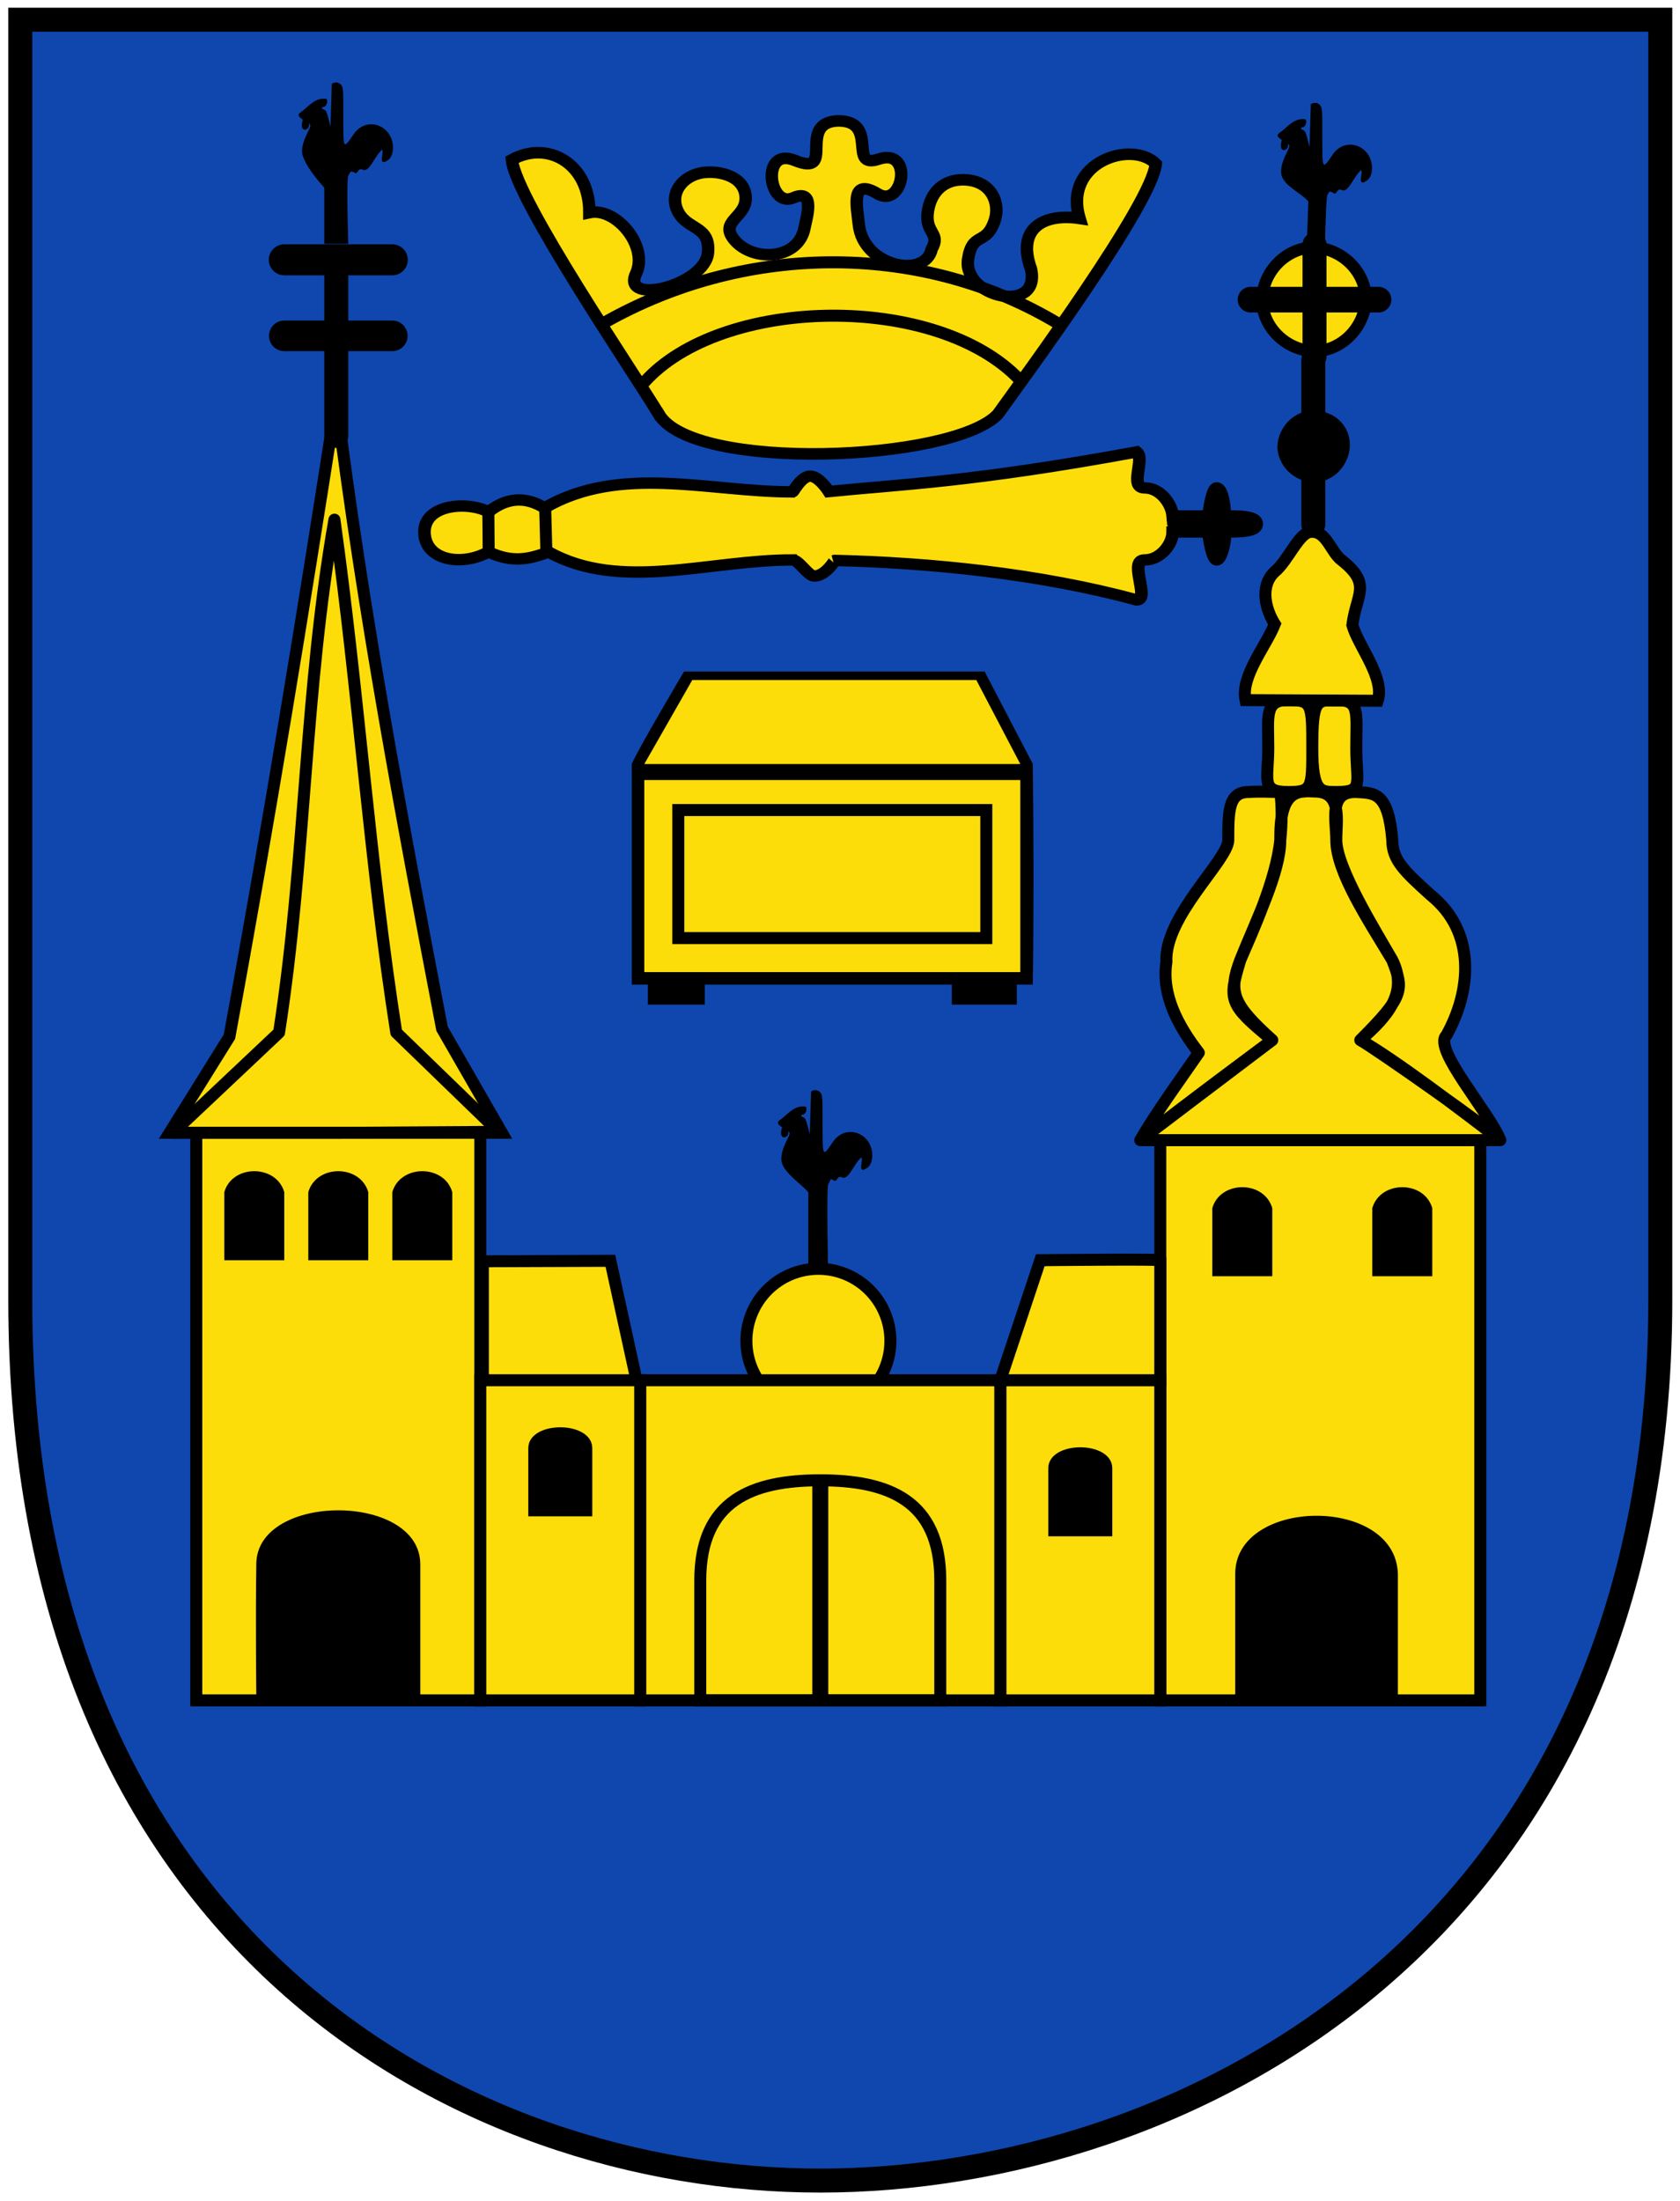 <svg xmlns:rdf="http://www.w3.org/1999/02/22-rdf-syntax-ns#" xmlns="http://www.w3.org/2000/svg" xmlns:cc="http://creativecommons.org/ns#" xmlns:dc="http://purl.org/dc/elements/1.1/" height="550" width="420"><path d="m5.072,4.928,410,0,0,320c0,160-119.78,220-210,220-90,0-200-60-200-220z" stroke="#000" stroke-dasharray="none" stroke-miterlimit="4" stroke-width="6" fill="#0f47af"></path><g transform="translate(-0.045,8.072)"><path d="m158.12,182.86c1.204-3.074,13-23,13-23h75l12,23c0.213,19.717,0.257,35.963,0,55h-4v5h-16v-5h-62v5h-14v-5h-4z" stroke="#000" stroke-width="0.249" fill="#000"></path><path fill="#fcdd09" d="m161.12,186.86,0,48,94,0,0-48zm87,6,0,35-80,0,0-35z"></path><path fill="#fcdd09" d="m245.12,224.86,0-29-74,0,0,29z"></path><path fill="#fcdd09" d="m255.12,182.86-11-21-71,0-12,21z"></path></g><g transform="matrix(1.075,0,0,1,-443.983,55.998)"><path d="m566.19,47.473c-5.58-10-33.211-53.543-34.141-63.543,8.37-5,18.089,1.008,18.023,13.204,6.161-1.428,13.841,8.342,10.845,15.244-3.518,8.105,16.107,2.953,16.749-5.264,0.558-7.149-5.352-5.415-7.308-11.008-1.403-4.012,1.33-7.821,5.404-8.824,3.398-0.837,10.172,0.188,10.646,5.755,0.459,5.381-6.481,6.114-2.511,11.064,4.291,5.349,14.849,4.971,16.232-3.269,0.348-2.075,2.709-9.913-2.642-7.397-5.787,2.72-7.614-12.838,0.355-9.345,9.814,4.301,0.193-9.544,10.123-9.885,9.592,0.08,2.099,12.189,9.353,9.574,8.277-2.985,5.729,12.508-0.213,8.641-6.393-4.161-4.816,3.182-4.368,7.724,1.05,10.587,15.51,13.535,16.94,6.117,2.196-4.11-1.611-3.859-0.894-9.331,0.649-4.951,3.721-8.117,8.37-8,6.57,0.165,8.491,5.99,7.185,10.16-2.07,6.593-5.2,2.514-6.21,9.791-1.165,9.457,17.012,13.826,14.646,2.33-3.449-10.204,2.98-13.952,11.307-12.622-3.947-14.078,12.135-19.661,17.715-13.661-0.813,9.874-30.033,52.543-36.737,62.597-10.477,11.866-70.98,14.513-78.861-0.054z" stroke="#000" stroke-miterlimit="4" stroke-dasharray="none" stroke-width="2.893" fill="#fcdd09"></path></g><path fill="#000" d="m202.07,319.93,0-22c-1.946-2.214-5.745-4.553-6.624-7.373-0.339-1.259,0.066-3.172,1.127-5.319,0.987-1.998,1-2.063,0.501-2.614,0.407,1.884-2.697,2.717-1.55-0.902-1.161-0.844-1.583-1.214-0.078-2.165,1.875-1.53,3.397-3.449,6-3,0.445,0.526,0.003,2.151-1,2-0.36,0.696,0.037,0.269,0.766,0.909,0.416,0.365,1.234,4.018,1.234,4.018l0.327-10.711c0.773-0.565,1.778-0.436,2.359,0.303,0.494,0.628,0.515,0.95,0.515,7.71,0,8.458-0.041,8.377,2.419,4.828,2.644-4.213,7.738-3.162,9.426,0.43,0.973,2.167,0.679,4.826-0.639,5.764-1.367,0.973-1.804,0.61-1.463-1.214,0.13-0.696,0.114-1.203-0.043-1.36-1.843,1.484-3.124,5.683-4.773,5.027-1.517-0.763-1.129,1.569-2.325,0.584-0.829-0.378-0.582,0.072-1.18,1.085-0.508,0.861,0,24,0,24z"></path><path d="m222.6,335.08a18,18,0,0,1,-36,0,18,18,0,1,1,36,0z" stroke="#000" stroke-dasharray="none" stroke-miterlimit="4" stroke-width="3" fill="#fcdd09"></path><path d="m370.07,424.93,0-140-80,0,0,140z" stroke="#000" stroke-dasharray="none" stroke-miterlimit="4" stroke-width="3" fill="#fcdd09"></path><path d="m290.07,424.93,0-80-40,0,0,80z" stroke="#000" stroke-dasharray="none" stroke-miterlimit="4" stroke-width="3" fill="#fcdd09"></path><path d="m290.07,344.93,0-30c-0.329-0.32-30,0-30,0l-10,30z" stroke="#000" stroke-dasharray="none" stroke-miterlimit="4" stroke-width="3" fill="#fcdd09"></path><path d="m152.6,315.08-31.884,0.114,0,31.82c0.312,0.275,4.951,0.365,18.761,0.365,15.811,0,19.757,0.091,20.124-0.298z" stroke="#000" stroke-dasharray="none" stroke-miterlimit="4" stroke-width="3" fill="#fcdd09"></path><rect stroke-linejoin="miter" stroke-dasharray="none" height="142" width="71" stroke="#000" stroke-linecap="round" stroke-miterlimit="4" y="282.93" x="49.072" stroke-width="3" fill="#fcdd09"></rect><path d="m125.47,283.08-41.534,0-41.534,0,14.952-24c9.965-54,18.389-105.68,26.716-159.15,6.697,53.248,16.476,105.15,26.444,157.15z" stroke="#000" stroke-dasharray="none" stroke-miterlimit="4" stroke-width="3" fill="#fcdd09"></path><path stroke-linejoin="round" d="m124.69,282.85-40.753,0.255-40.753,0,26.583-25.07c6.736-43.41,6.271-85.142,13.841-128.17,6.012,42.816,8.82,85.846,15.459,128.17z" stroke="#000" stroke-linecap="round" stroke-miterlimit="4" stroke-dasharray="none" stroke-width="3" fill="none"></path><path fill="#000" d="m64.072,390.93c0-18,41-18,41,0v33h-40.998s-0.208-19.325,0-33z"></path><path d="m160.07,424.93,0-80-40,0,0,80z" stroke="#000" stroke-dasharray="none" stroke-miterlimit="4" stroke-width="3" fill="#fcdd09"></path><path fill="#000" d="m132.07,361.93c0-7,16-7,16,0v17h-16z"></path><rect stroke-dasharray="none" height="80" width="90" stroke="#000" stroke-miterlimit="4" y="344.93" x="160.07" stroke-width="3" fill="#fcdd09"></rect><path d="m205.07,369.93c17,0,30,5,30,25v30h-60v-30c0-20,13-25,30-25z" stroke="#000" stroke-dasharray="none" stroke-miterlimit="4" stroke-width="3" fill="none"></path><path fill="#000" d="m349.47,393.4,0,32.683-40.663,0,0-32.683c-0.126-19.199,40.205-19.761,40.663,0z"></path><path d="m334.07,174.93c-5,0-6,0-6,12,0,11,2,11,6,11,7,0,5-2,5-11s1-12-5-12zm-12,0c-6,0-5,4-5,12s-2,11,5,11c6,0,6-1,6-11,0-11,0-12-6-12z" stroke="#000" stroke-dasharray="none" stroke-miterlimit="4" stroke-width="3" fill="#fcdd09"></path><g transform="translate(17.632,-21.484)"><path stroke-linejoin="round" d="m294.44,219.41c-5,0-5,5-5,12,0,5-16.064,19.053-15.471,30.495-1.256,8.227,2.954,15.993,8.096,22.656-3.835,5.589-10.625,14.849-14.625,21.849,10-8,33-25,33-25-11-9-11-10-8-20,3-7,9-20,10-30,0.468-4.678,0.424-8.774,0-12-2.63-0.06-5.366-0.183-8,0zm27,0c-7.031-0.185-5,7-5,12,0,7,10,23,14,30,4,8-1,14-8,20,7.876,4.345,26,18,35,25-2.59-6.775-16.941-22.828-13.481-26.162,6.217-11.114,7.519-25.848-3.897-35.062-6.666-6.035-9.622-8.776-9.622-13.776-1-12-4.415-11.736-9-12zm-12.968-0.13c-5.823,0.224-6.032,7.13-6.032,12.13,0,8-6,20-10,30-3,8-2,11,8,20-10.73,8.08-33,25-33,25h90c-0.206-1.145-31.89-23.388-35-25,11-11,10.897-12.515,8-20-6-10-14-22-14-30,0-5,1.573-12.194-5.547-12.13-0.807-0.016-1.619-0.137-2.421,0z" stroke="#000" stroke-linecap="round" stroke-miterlimit="4" stroke-dasharray="none" stroke-width="3" fill="#fcdd09"></path></g><path d="m327.93,132.91c-3.085-0.206-5.851,7.269-9.364,10.075-3.676,3.606-2.161,9.347,0.125,12.969-2.099,5.384-8.581,13.061-7.318,19.005l26.563,0.129,6.498,0.032c1.853-5.734-4.851-13.621-6.343-18.916,0.97-7.739,4.943-10.169-2.604-16.148-2.714-1.92-3.818-7.314-7.556-7.146z" stroke="#000" stroke-dasharray="none" stroke-miterlimit="4" stroke-width="3" fill="#fcdd09"></path><path fill="#000" d="m326,81.886,1.074-31.567c-1.946-2.214-5.816-3.669-6.695-6.489-0.339-1.259,0.066-3.172,1.127-5.319,0.987-1.998,1-2.063,0.501-2.614,0.407,1.884-2.697,2.717-1.55-0.902-1.161-0.844-1.583-1.214-0.078-2.165,1.875-1.53,3.397-3.449,6-3,0.445,0.526,0.003,2.151-1,2-0.36,0.696,0.037,0.269,0.766,0.909,0.416,0.365,1.234,4.018,1.234,4.018l0.327-10.711c0.773-0.565,1.778-0.436,2.359,0.303,0.494,0.628,0.515,0.95,0.515,7.71,0,8.458-0.041,8.377,2.419,4.828,2.644-4.213,7.738-3.162,9.426,0.43,0.973,2.167,0.679,4.826-0.639,5.764-1.367,0.973-1.804,0.61-1.463-1.214,0.13-0.696,0.114-1.203-0.043-1.36-1.843,1.484-3.124,5.683-4.773,5.027-1.517-0.763-1.129,1.569-2.325,0.584-0.829-0.378-0.736-0.419-1.334,0.595-0.508,0.861-0.849,22.802-0.849,33.174z"></path><g transform="translate(-575.317,17.16)"><g transform="matrix(1.11,0,0,1,555.225,-15.371)"><path d="m196.61,138.14c-18.925,0-38.751,8-54.973-2-5.296,2.327-8.914,2.337-13.518,0-6.224,3.767-14.419,2-14.419-5s9.892-7.717,14.419-5c4.506-4,8.825-3.611,12.617-1,17.123-11,36.949-4,55.874-4,0.217-0.146,1.994-3.955,3.981-3.941,1.991,0.014,4.192,3.852,4.192,3.852,16.252-1.824,32.297-2.343,69.33-9.911,1.957,1.737-1.802,9,1.802,9s6.115,4.094,6.308,7c2.704,0,5.513,0.057,8.111,0,0.094-2.068,0.901-7,1.802-7,0.901,0,1.802,3,1.802,7,3.605,0,7.21,0,7.21,2s-3.605,2-7.21,2c0.268,2.599-0.901,7-1.802,7-0.901,0-1.855-5.425-1.802-7h-8.111c0,3-2.704,7-6.308,7-3.759-0.105,1.307,9.993-1.802,10-21.912-6.616-46.594-9.309-68.02-9.88,0.068-0.039-2.053,3.922-4.61,3.901-1.413-0.012-3.46-4.013-4.873-4.021z" stroke="#000" stroke-dasharray="none" stroke-miterlimit="4" stroke-width="2.848" fill="#fcdd09"></path></g></g><path fill="#000" d="m328.33,120.56c-5.094-0.281-8.928-4.345-9-9,0.281-5.094,4.345-8.928,9-9,6.132,0.176,9.405,4.593,9.121,9.158-0.267,4.296-3.743,8.758-9.121,8.842z"></path><g transform="translate(-71.461,539.214)" stroke="#000" stroke-dasharray="none" stroke-miterlimit="4"><path d="m348-455c-0.344,6.226-5.31,10.911-11,11-6.226-0.344-10.911-5.31-11-11,0.344-6.226,5.31-10.911,11-11,6.226,0.344,10.911,5.31,11,11z" transform="matrix(1.182,0,0,1.182,1.616,73.402)" stroke-width="2.538" fill="#fcdd09"></path><path stroke-linejoin="round" style="enable-background:accumulate;color:#000000;" d="m384.09-464.33h32" stroke-dashoffset="0" stroke-linecap="round" stroke-width="6.414" fill="none"></path><path stroke-linejoin="round" style="enable-background:accumulate;color:#000000;" d="m400.09-478.12v28" stroke-dashoffset="0" stroke-linecap="round" stroke-width="6" fill="none"></path></g><path stroke-linejoin="round" style="enable-background:accumulate;color:#000000;" d="M328.33,89.929v41.116" stroke-dashoffset="0" stroke="#000" stroke-linecap="round" stroke-miterlimit="4" stroke-dasharray="none" stroke-width="6" fill="none"></path><path stroke-linejoin="round" style="enable-background:accumulate;color:#000000;" d="m71.072,64.928,27,0" stroke-dashoffset="0" stroke="#000" stroke-linecap="round" stroke-miterlimit="4" stroke-dasharray="none" stroke-width="7.751" fill="none"></path><path stroke-linejoin="round" style="enable-background:accumulate;color:#000000;" d="m71.072,83.928,27,0" stroke-dashoffset="0" stroke="#000" stroke-linecap="round" stroke-miterlimit="4" stroke-dasharray="none" stroke-width="7.645" fill="none"></path><path stroke-linejoin="round" style="enable-background:accumulate;color:#000000;" d="m84.072,64.928,0,44" stroke-dashoffset="0" stroke="#000" stroke-linecap="round" stroke-miterlimit="4" stroke-dasharray="none" stroke-width="6" fill="none"></path><rect height="55" width="4" y="369.93" x="203.07" fill="#000"></rect><path fill="#000" d="m262.07,366.93c0-7,16-7,16,0v17h-16z"></path><path fill="#000" d="m343.07,301.93c2-7,13-7,15,0v17h-15z"></path><path fill="#000" d="m303.07,301.93c2-7,13-7,15,0v17h-15z"></path><path fill="#000" d="m98.072,297.93c2-7,13-7,15,0v17h-14.998z"></path><path fill="#000" d="m77.072,297.93c2-7,13-7,15,0v17h-15z"></path><path fill="#000" d="m56.072,297.93c2-7,13-7,15,0v17h-15z"></path><path stroke-linejoin="round" d="m293.23,130.68,19.809,0.583m-8.981-7.254,0.703,12.895m-168.46-9.705,0.291,10.629m-14.505-9.549,0.085,9.599m38.824-42.272c19.322-21.748,73.252-22.622,94.031-0.583m-104.13-14.284c36.287-20.637,80.565-19.964,113.93,0.291" stroke="#000" stroke-linecap="round" stroke-miterlimit="4" stroke-dasharray="none" stroke-width="3" fill="none"></path><path fill="#000" d="m81.072,60.928,0-14c-1.946-2.214-4.567-5.374-5.446-8.193-0.339-1.259,0.066-3.172,1.127-5.319,0.987-1.998,1-2.063,0.501-2.614,0.407,1.884-2.697,2.717-1.55-0.902-1.161-0.844-1.583-1.214-0.078-2.165,1.875-1.53,3.397-3.449,6-3,0.445,0.526,0.003,2.151-1,2-0.36,0.696,0.037,0.269,0.766,0.909,0.416,0.365,1.234,4.018,1.234,4.018l0.327-10.711c0.773-0.565,1.778-0.436,2.359,0.303,0.494,0.628,0.515,0.95,0.515,7.71,0,8.458-0.041,8.377,2.419,4.828,2.644-4.213,7.738-3.162,9.426,0.43,0.973,2.167,0.679,4.826-0.639,5.764-1.367,0.973-1.804,0.61-1.463-1.214,0.13-0.696,0.114-1.203-0.043-1.36-1.843,1.484-3.124,5.683-4.773,5.027-1.517-0.763-1.129,1.569-2.325,0.584-0.832-0.379-0.764-0.109-1.362,0.905-0.508,0.861,0,17,0,17z"></path></svg>